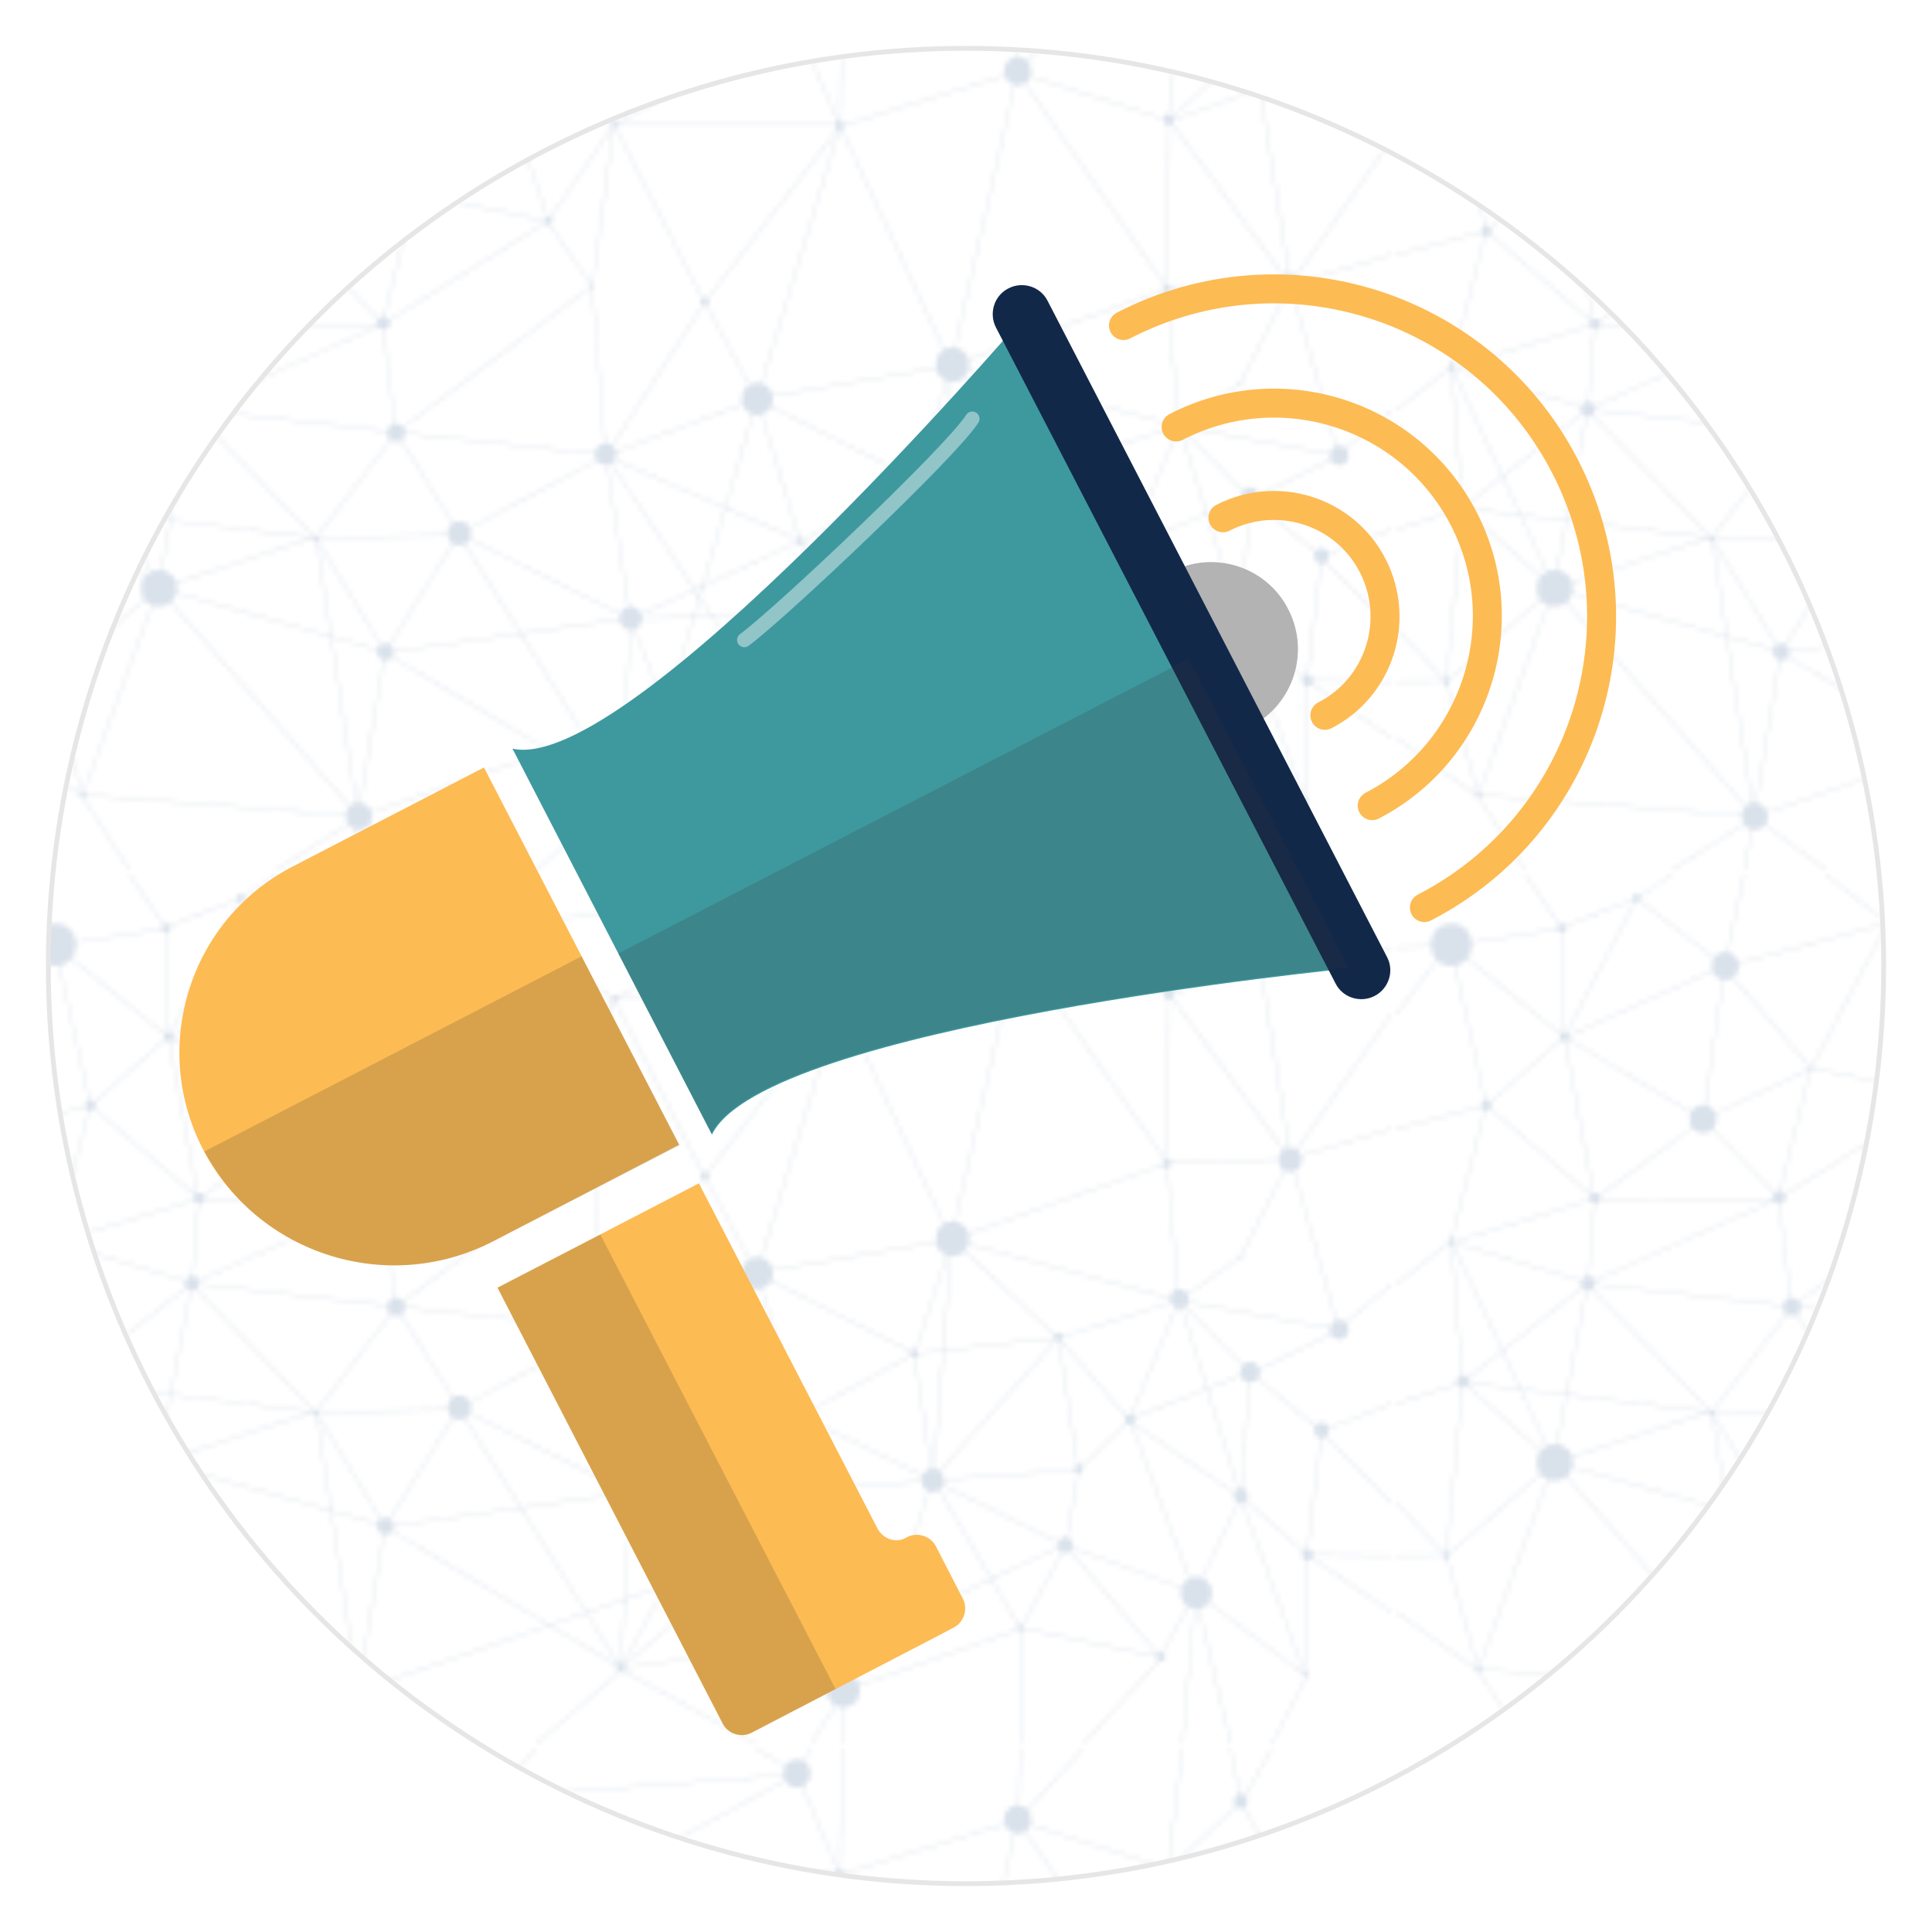 <?xml version="1.0" encoding="utf-8"?>
<!-- Generator: Adobe Illustrator 24.2.3, SVG Export Plug-In . SVG Version: 6.00 Build 0)  -->
<svg version="1.1" xmlns="http://www.w3.org/2000/svg" xmlns:xlink="http://www.w3.org/1999/xlink" x="0px" y="0px"
	 viewBox="0 0 400 400" style="enable-background:new 0 0 400 400;" xml:space="preserve">
<style type="text/css">
	.st0{fill:none;}
	.st1{opacity:0.16;}
	.st2{fill:#0A3F7F;}
	.st3{fill:none;stroke:#0A3F7F;stroke-width:0.26;stroke-miterlimit:10;}
	.st4{fill:#FFFFFF;stroke:#0A3F7F;stroke-width:0.26;stroke-miterlimit:10;}
	.st5{fill:url(#New_Pattern);stroke:#E6E6E6;stroke-miterlimit:10;}
	.st6{fill:#B3B3B3;}
	.st7{fill:#3E999F;}
	.st8{fill:#FDBB53;}
	.st9{fill:#122849;}
	.st10{opacity:0.18;}
	.st11{fill:#333333;}
	.st12{opacity:0.43;fill:none;stroke:#FFFFFF;stroke-width:3;stroke-linecap:round;stroke-miterlimit:10;}
	.st13{fill:none;stroke:#FDBB53;stroke-width:6;stroke-linecap:round;stroke-miterlimit:10;}
</style>
<pattern  width="288.2" height="180.2" patternUnits="userSpaceOnUse" id="New_Pattern" viewBox="0 -180.2 288.2 180.2" style="overflow:visible;">
	<g>
		<rect x="0" y="-180.2" class="st0" width="288.2" height="180.2"/>
		<g>
			<rect x="0" y="-180.2" class="st0" width="288.2" height="180.2"/>
			<g class="st1">
				<g>
					<ellipse class="st2" cx="32.9" cy="-58.4" rx="3.7" ry="3.8"/>
					<ellipse class="st2" cx="79.8" cy="-45.2" rx="1.7" ry="1.7"/>
					<ellipse class="st2" cx="95.1" cy="-69.8" rx="2.4" ry="2.5"/>
					<ellipse class="st2" cx="138" cy="-33.1" rx="1" ry="1.1"/>
					<ellipse class="st2" cx="130.6" cy="-52.2" rx="2.3" ry="2.4"/>
					<ellipse class="st2" cx="39.8" cy="-95.5" rx="1.4" ry="1.5"/>
					<ellipse class="st2" cx="63.6" cy="-129.5" rx="2.8" ry="2.9"/>
					<ellipse class="st2" cx="18.7" cy="-132.4" rx="1" ry="1.1"/>
					<ellipse class="st2" cx="34.9" cy="-146.5" rx="0.9" ry="0.9"/>
					<ellipse class="st2" cx="68.2" cy="-161.2" rx="2.8" ry="2.9"/>
					<ellipse class="st2" cx="86" cy="-140.1" rx="0.3" ry="0.3"/>
					<ellipse class="st2" cx="34.4" cy="-169" rx="0.9" ry="0.9"/>
					<ellipse class="st2" cx="101.8" cy="-170.2" rx="0.8" ry="0.8"/>
					<ellipse class="st2" cx="125.4" cy="-86.2" rx="2.2" ry="2.2"/>
					<ellipse class="st2" cx="17.1" cy="-15.5" rx="0.6" ry="0.7"/>
					<ellipse class="st2" cx="171.7" cy="-53" rx="1.3" ry="1.3"/>
					<ellipse class="st2" cx="165.7" cy="-68.2" rx="0.6" ry="0.7"/>
					<ellipse class="st2" cx="156.8" cy="-97.6" rx="3.2" ry="3.3"/>
					<ellipse class="st2" cx="145.9" cy="-117.8" rx="0.8" ry="0.8"/>
					<ellipse class="st2" cx="113.6" cy="-134.5" rx="0.8" ry="0.8"/>
					<ellipse class="st2" cx="122.5" cy="-121" rx="0.3" ry="0.3"/>
					<ellipse class="st2" cx="79.4" cy="-113.3" rx="1.3" ry="1.3"/>
					<ellipse class="st2" cx="127.2" cy="-154.5" rx="0.6" ry="0.7"/>
					<ellipse class="st2" cx="165" cy="-175" rx="2.8" ry="2.9"/>
					<ellipse class="st2" cx="173.8" cy="-154.2" rx="0.9" ry="0.9"/>
					<ellipse class="st2" cx="210.7" cy="-165.5" rx="2.8" ry="2.9"/>
					<ellipse class="st2" cx="241.6" cy="-120.3" rx="0.9" ry="0.9"/>
					<ellipse class="st2" cx="242" cy="-155.4" rx="1" ry="1.1"/>
					<ellipse class="st2" cx="267.1" cy="-121.1" rx="2.4" ry="2.5"/>
					<ellipse class="st2" cx="260.9" cy="-162" rx="0.3" ry="0.3"/>
					<ellipse class="st2" cx="256.9" cy="-101" rx="0.4" ry="0.4"/>
					<ellipse class="st2" cx="256.9" cy="-169.3" rx="1.4" ry="1.5"/>
					<ellipse class="st2" cx="219.1" cy="-84.5" rx="0.8" ry="0.8"/>
					<ellipse class="st2" cx="82" cy="-90.6" rx="1.8" ry="1.9"/>
					<ellipse class="st2" cx="193.1" cy="-54.7" rx="2.3" ry="2.4"/>
					<ellipse class="st2" cx="189.3" cy="-81" rx="0.8" ry="0.8"/>
					<ellipse class="st2" cx="197.2" cy="-104.7" rx="3.4" ry="3.6"/>
					<ellipse class="st2" cx="233.9" cy="-67.3" rx="1" ry="1.1"/>
					<ellipse class="st2" cx="220.6" cy="-41.3" rx="1.5" ry="1.6"/>
					<ellipse class="st2" cx="183" cy="-23.7" rx="1.7" ry="1.7"/>
					<ellipse class="st2" cx="174.6" cy="-11.3" rx="3.4" ry="3.6"/>
					<ellipse class="st2" cx="128.5" cy="-16" rx="0.9" ry="0.9"/>
					<ellipse class="st2" cx="74.3" cy="-11.2" rx="2.7" ry="2.8"/>
					<ellipse class="st2" cx="240.4" cy="-18.2" rx="0.9" ry="0.9"/>
					<ellipse class="st2" cx="247.7" cy="-31.4" rx="3.2" ry="3.3"/>
					<ellipse class="st2" cx="256.9" cy="-51.5" rx="1.4" ry="1.5"/>
					<ellipse class="st2" cx="258.8" cy="-77.1" rx="2" ry="2.1"/>
					<ellipse class="st2" cx="244.2" cy="-92.3" rx="1.9" ry="2"/>
					<ellipse class="st2" cx="270.7" cy="-39.3" rx="1.1" ry="1.2"/>
					<ellipse class="st2" cx="273.6" cy="-65.1" rx="1.5" ry="1.6"/>
					<ellipse class="st2" cx="277.3" cy="-85.9" rx="1.9" ry="2"/>
					<ellipse class="st2" cx="270.3" cy="-14.3" rx="0.5" ry="0.5"/>
					<ellipse class="st2" cx="211.3" cy="-24.2" rx="0.6" ry="0.7"/>
					<ellipse class="st2" cx="223.3" cy="-57.1" rx="0.9" ry="0.9"/>
					<ellipse class="st2" cx="65.4" cy="-68.8" rx="0.5" ry="0.5"/>
					<ellipse class="st2" cx="13.9" cy="-75.2" rx="1.3" ry="1.3"/>
					<ellipse class="st2" cx="10.5" cy="-39.1" rx="0.6" ry="0.7"/>
					<ellipse class="st2" cx="11.5" cy="-165.6" rx="4.2" ry="4.4"/>
					<ellipse class="st2" cx="49.8" cy="-175.3" rx="0.8" ry="0.8"/>
					<ellipse class="st2" cx="11.5" cy="-104.2" rx="0.6" ry="0.7"/>
					<ellipse class="st2" cx="41.2" cy="-113.1" rx="1" ry="1.1"/>
				</g>
				<line class="st3" x1="10.4" y1="-39.2" x2="17.1" y2="-15.6"/>
				<line class="st3" x1="32.7" y1="-58.4" x2="10.5" y2="-39.1"/>
				<line class="st3" x1="32.8" y1="-58.4" x2="74.2" y2="-11.2"/>
				<line class="st3" x1="74.3" y1="-11.2" x2="17.1" y2="-15.6"/>
				<line class="st3" x1="14" y1="-75" x2="32.7" y2="-58.4"/>
				<line class="st3" x1="32.7" y1="-58.5" x2="39.7" y2="-95.5"/>
				<line class="st3" x1="32.8" y1="-58.6" x2="17.1" y2="-15.6"/>
				<line class="st3" x1="13.9" y1="-75.2" x2="10.4" y2="-39"/>
				<line class="st3" x1="11.5" y1="-104.3" x2="32.8" y2="-58.5"/>
				<path class="st4" d="M17.1-15.6"/>
				<path class="st4" d="M10.5-39.1"/>
				<path class="st4" d="M10.4-39.1"/>
				<line class="st3" x1="79.8" y1="-45.2" x2="32.7" y2="-58.5"/>
				<line class="st3" x1="65.1" y1="-69" x2="32.6" y2="-58.3"/>
				<line class="st3" x1="65.4" y1="-68.8" x2="82" y2="-90.6"/>
				<line class="st3" x1="65.4" y1="-68.8" x2="79.7" y2="-45.2"/>
				<line class="st3" x1="79.7" y1="-45.1" x2="95.1" y2="-69.8"/>
				<line class="st3" x1="39.8" y1="-95.6" x2="13.8" y2="-75"/>
				<line class="st3" x1="39.7" y1="-95.5" x2="82.1" y2="-90.7"/>
				<line class="st3" x1="82" y1="-90.7" x2="95.1" y2="-69.7"/>
				<line class="st3" x1="65.5" y1="-68.8" x2="74.1" y2="-11.2"/>
				<line class="st3" x1="79.7" y1="-45.2" x2="74.1" y2="-11.1"/>
				<line class="st3" x1="65.4" y1="-68.8" x2="13.8" y2="-75"/>
				<line class="st3" x1="41.2" y1="-113.1" x2="39.7" y2="-95.4"/>
				<path class="st4" d="M0.2-96.1"/>
				<path class="st4" d="M11.5-104.2"/>
				<line class="st3" x1="11.5" y1="-104.2" x2="13.8" y2="-75.1"/>
				<path class="st4" d="M13.9-75"/>
				<line class="st3" x1="128.5" y1="-15.9" x2="79.5" y2="-45.2"/>
				<line class="st3" x1="138.1" y1="-33.1" x2="74.1" y2="-11.1"/>
				<line class="st3" x1="130.6" y1="-52.3" x2="128.5" y2="-15.9"/>
				<line class="st3" x1="94.8" y1="-69.8" x2="130.5" y2="-52"/>
				<line class="st3" x1="174.7" y1="-11.3" x2="125.4" y2="-86"/>
				<line class="st3" x1="125.4" y1="-86" x2="130.5" y2="-52"/>
				<line class="st3" x1="128.4" y1="-15.7" x2="137.9" y2="-33"/>
				<line class="st3" x1="137.9" y1="-33" x2="174.7" y2="-11.1"/>
				<line class="st3" x1="174.7" y1="-11" x2="183" y2="-23.7"/>
				<line class="st3" x1="183.1" y1="-23.6" x2="171.7" y2="-52.8"/>
				<line class="st3" x1="171.7" y1="-52.7" x2="128.5" y2="-15.8"/>
				<line class="st3" x1="128.3" y1="-15.8" x2="183.1" y2="-23.7"/>
				<line class="st3" x1="156.8" y1="-97.8" x2="137.9" y2="-32.8"/>
				<line class="st3" x1="171.6" y1="-52.9" x2="165.7" y2="-68.2"/>
				<line class="st3" x1="125.5" y1="-85.9" x2="156.9" y2="-97.7"/>
				<line class="st3" x1="183.1" y1="-23.5" x2="193.1" y2="-55.1"/>
				<line class="st3" x1="211.4" y1="-24.1" x2="220.7" y2="-41.3"/>
				<line class="st3" x1="211.2" y1="-24.1" x2="193.1" y2="-55.1"/>
				<line class="st3" x1="240.5" y1="-18" x2="211.5" y2="-24.1"/>
				<line class="st3" x1="174.9" y1="-11.3" x2="211.3" y2="-24"/>
				<line class="st3" x1="220.6" y1="-41.2" x2="247.7" y2="-31.4"/>
				<line class="st3" x1="171.7" y1="-52.8" x2="193.1" y2="-54.7"/>
				<line class="st3" x1="193.2" y1="-54.6" x2="165.7" y2="-68.1"/>
				<line class="st3" x1="156.8" y1="-97.7" x2="197" y2="-104.6"/>
				<line class="st3" x1="130.5" y1="-52" x2="165.5" y2="-68.1"/>
				<line class="st3" x1="94.8" y1="-69.6" x2="125.5" y2="-85.9"/>
				<line class="st3" x1="125.4" y1="-86" x2="82" y2="-90.7"/>
				<line class="st3" x1="165.4" y1="-67.9" x2="189.4" y2="-81"/>
				<line class="st3" x1="189.3" y1="-81" x2="156.7" y2="-97.5"/>
				<line class="st3" x1="189.4" y1="-80.9" x2="197.1" y2="-104.7"/>
				<line class="st3" x1="197.1" y1="-104.7" x2="193.2" y2="-54.8"/>
				<line class="st3" x1="220.6" y1="-41.1" x2="223.3" y2="-56.9"/>
				<line class="st3" x1="220.7" y1="-41.1" x2="240.4" y2="-17.9"/>
				<line class="st3" x1="240.1" y1="-18" x2="247.5" y2="-31.3"/>
				<line class="st3" x1="94.8" y1="-69.9" x2="128.5" y2="-15.9"/>
				<line class="st3" x1="156.8" y1="-97.5" x2="165.7" y2="-67.9"/>
				<line class="st3" x1="219.1" y1="-84.3" x2="189.1" y2="-80.9"/>
				<line class="st3" x1="220.7" y1="-41.1" x2="193.1" y2="-54.7"/>
				<line class="st3" x1="219.1" y1="-84.5" x2="223.3" y2="-56.7"/>
				<line class="st3" x1="223.1" y1="-56.9" x2="192.9" y2="-54.7"/>
				<line class="st3" x1="233.9" y1="-67.3" x2="247.4" y2="-31.4"/>
				<line class="st3" x1="233.9" y1="-67.3" x2="223.1" y2="-56.7"/>
				<line class="st3" x1="192.9" y1="-54.7" x2="219.1" y2="-84.2"/>
				<line class="st3" x1="193.1" y1="-54.6" x2="189.3" y2="-80.9"/>
				<line class="st3" x1="233.9" y1="-67.1" x2="219.1" y2="-84.3"/>
				<line class="st3" x1="218.9" y1="-84.3" x2="197.2" y2="-104.5"/>
				<line class="st3" x1="247.5" y1="-31.5" x2="256.9" y2="-51.2"/>
				<line class="st3" x1="257" y1="-51.4" x2="270.7" y2="-39.2"/>
				<line class="st3" x1="270.6" y1="-39.2" x2="273.6" y2="-65"/>
				<line class="st3" x1="273.5" y1="-64.9" x2="258.8" y2="-77.1"/>
				<line class="st3" x1="259" y1="-76.9" x2="277.2" y2="-85.8"/>
				<line class="st3" x1="258.7" y1="-77" x2="244.1" y2="-92"/>
				<line class="st3" x1="244.1" y1="-91.9" x2="233.7" y2="-67"/>
				<line class="st3" x1="244.1" y1="-91.9" x2="256.9" y2="-101"/>
				<line class="st3" x1="256.9" y1="-101" x2="267.2" y2="-121.4"/>
				<line class="st3" x1="267.1" y1="-121.3" x2="241.7" y2="-120.4"/>
				<line class="st3" x1="241.5" y1="-120.3" x2="197.1" y2="-104.6"/>
				<line class="st3" x1="241.6" y1="-120.3" x2="244.1" y2="-91.9"/>
				<line class="st3" x1="244.1" y1="-92" x2="219.1" y2="-84.2"/>
				<line class="st3" x1="277.2" y1="-85.8" x2="267.2" y2="-121.3"/>
				<line class="st3" x1="277.1" y1="-85.9" x2="244.1" y2="-91.9"/>
				<line class="st3" x1="244.2" y1="-91.9" x2="196.9" y2="-104.5"/>
				<line class="st3" x1="244.2" y1="-91.9" x2="257" y2="-51.1"/>
				<line class="st3" x1="257.2" y1="-51" x2="233.7" y2="-67.1"/>
				<line class="st3" x1="256.9" y1="-51" x2="258.8" y2="-76.8"/>
				<line class="st3" x1="270.4" y1="-14.2" x2="247.5" y2="-31.5"/>
				<path class="st4" d="M288-39"/>
				<path class="st4" d="M270.7-39.2"/>
				<line class="st3" x1="288.1" y1="-50" x2="273.4" y2="-64.9"/>
				<line class="st3" x1="270.3" y1="-14.2" x2="270.7" y2="-39.1"/>
				<line class="st3" x1="270.4" y1="-13.9" x2="256.9" y2="-51"/>
				<line class="st3" x1="288.1" y1="-27.4" x2="270.7" y2="-39.2"/>
				<line class="st3" x1="242" y1="-155.5" x2="267.1" y2="-121.3"/>
				<line class="st3" x1="18.7" y1="-132.4" x2="41.2" y2="-113"/>
				<line class="st3" x1="18.7" y1="-132.4" x2="11.4" y2="-104.1"/>
				<path class="st4" d="M18.7-132.4"/>
				<line class="st3" x1="18.7" y1="-132.3" x2="11.3" y2="-165.6"/>
				<line class="st3" x1="11.3" y1="-165.6" x2="34.9" y2="-146.4"/>
				<line class="st3" x1="11.3" y1="-165.4" x2="34.4" y2="-169"/>
				<line class="st3" x1="34.4" y1="-169" x2="26.8" y2="-180.1"/>
				<path class="st4" d="M11.4-165.5"/>
				<path class="st4" d="M6.7-177.6"/>
				<line class="st3" x1="34.2" y1="-169.1" x2="49.8" y2="-175.3"/>
				<line class="st3" x1="49.8" y1="-175.2" x2="68.1" y2="-161.2"/>
				<line class="st3" x1="34.8" y1="-146.6" x2="63.6" y2="-129.4"/>
				<line class="st3" x1="34.8" y1="-146.5" x2="18.7" y2="-132.2"/>
				<path class="st4" d="M18.7-132.1"/>
				<path class="st4" d="M2.9-139.6"/>
				<line class="st3" x1="63.5" y1="-129.5" x2="79.3" y2="-113.2"/>
				<line class="st3" x1="79.3" y1="-113.1" x2="41.1" y2="-113"/>
				<line class="st3" x1="79.3" y1="-113.1" x2="39.7" y2="-95.5"/>
				<line class="st3" x1="79.3" y1="-113.1" x2="81.9" y2="-90.6"/>
				<line class="st3" x1="39.9" y1="-95.5" x2="11.4" y2="-104.1"/>
				<line class="st3" x1="11.4" y1="-104" x2="41.1" y2="-113"/>
				<line class="st3" x1="79.1" y1="-113" x2="113.6" y2="-134.5"/>
				<line class="st3" x1="79.1" y1="-112.9" x2="85.9" y2="-140.1"/>
				<line class="st3" x1="86" y1="-140" x2="63.6" y2="-129.5"/>
				<line class="st3" x1="63.7" y1="-129.4" x2="41.1" y2="-112.9"/>
				<line class="st3" x1="41.1" y1="-112.8" x2="34.9" y2="-146.5"/>
				<line class="st3" x1="34.9" y1="-146.4" x2="68" y2="-161.3"/>
				<line class="st3" x1="34.8" y1="-146.3" x2="34.4" y2="-169.1"/>
				<line class="st3" x1="34.9" y1="-146.5" x2="49.8" y2="-175.1"/>
				<line class="st3" x1="72.1" y1="-180.1" x2="68" y2="-161.2"/>
				<line class="st3" x1="68.1" y1="-161.2" x2="63.6" y2="-129.4"/>
				<line class="st3" x1="68.2" y1="-161.1" x2="101.8" y2="-170.1"/>
				<line class="st3" x1="101.9" y1="-170.1" x2="89" y2="-180.1"/>
				<line class="st3" x1="101.8" y1="-170.1" x2="111" y2="-180.1"/>
				<line class="st3" x1="101.8" y1="-170.1" x2="86" y2="-140"/>
				<line class="st3" x1="101.8" y1="-170.3" x2="113.5" y2="-134.5"/>
				<line class="st3" x1="113.3" y1="-134.4" x2="86" y2="-140.1"/>
				<line class="st3" x1="122.6" y1="-121" x2="125.4" y2="-85.8"/>
				<line class="st3" x1="122.6" y1="-121" x2="82" y2="-90.6"/>
				<line class="st3" x1="122.6" y1="-120.9" x2="113.4" y2="-134.3"/>
				<line class="st3" x1="122.6" y1="-120.9" x2="127.1" y2="-154.4"/>
				<line class="st3" x1="127.1" y1="-154.4" x2="113.5" y2="-134.5"/>
				<line class="st3" x1="156.7" y1="-97.5" x2="145.9" y2="-117.7"/>
				<line class="st3" x1="145.9" y1="-117.6" x2="125.4" y2="-85.8"/>
				<line class="st3" x1="145.8" y1="-117.6" x2="127.1" y2="-154.4"/>
				<line class="st3" x1="127.1" y1="-154.3" x2="165" y2="-174.9"/>
				<line class="st3" x1="165" y1="-174.9" x2="101.8" y2="-170"/>
				<line class="st3" x1="165" y1="-174.9" x2="173.9" y2="-154.1"/>
				<line class="st3" x1="173.9" y1="-154" x2="145.9" y2="-117.6"/>
				<line class="st3" x1="174" y1="-154.3" x2="156.7" y2="-97.6"/>
				<line class="st3" x1="173.9" y1="-154.2" x2="197" y2="-104.4"/>
				<line class="st3" x1="173.8" y1="-154.1" x2="210.7" y2="-165.4"/>
				<line class="st3" x1="210.7" y1="-165.3" x2="196.9" y2="-104.6"/>
				<line class="st3" x1="210.6" y1="-165.3" x2="241.7" y2="-120.4"/>
				<line class="st3" x1="210.8" y1="-165.1" x2="211.2" y2="-180.1"/>
				<line class="st3" x1="210.7" y1="-165.2" x2="224.2" y2="-180.1"/>
				<line class="st3" x1="210.8" y1="-165.1" x2="242" y2="-155.3"/>
				<line class="st3" x1="242" y1="-155.3" x2="241.6" y2="-120.3"/>
				<line class="st3" x1="242" y1="-155.2" x2="257.1" y2="-169.2"/>
				<line class="st3" x1="242" y1="-155.1" x2="260.9" y2="-161.9"/>
				<line class="st3" x1="254.8" y1="-180.1" x2="257" y2="-169.2"/>
				<line class="st3" x1="288.1" y1="-165.1" x2="260.9" y2="-162"/>
				<line class="st3" x1="260.9" y1="-162" x2="257" y2="-169"/>
				<line class="st3" x1="257" y1="-168.9" x2="263.3" y2="-180.1"/>
				<line class="st3" x1="267.2" y1="-121.3" x2="260.9" y2="-161.9"/>
				<line class="st3" x1="267.2" y1="-121.3" x2="288.1" y2="-151.3"/>
				<line class="st3" x1="267.2" y1="-121.3" x2="288.1" y2="-127.5"/>
				<line class="st3" x1="244.8" y1="-180.1" x2="241.8" y2="-155.2"/>
				<line class="st3" x1="174.4" y1="-180.1" x2="173.9" y2="-154.1"/>
				<line class="st3" x1="86" y1="-140" x2="67.8" y2="-161.1"/>
				<line class="st3" x1="127" y1="-154.6" x2="101.8" y2="-170"/>
				<line class="st3" x1="127" y1="-154.3" x2="173.7" y2="-154.3"/>
				<line class="st3" x1="65.1" y1="-68.8" x2="95" y2="-69.4"/>
				<line class="st3" x1="130.5" y1="-52.3" x2="79.4" y2="-45"/>
				<line class="st3" x1="130.4" y1="-52.1" x2="171.5" y2="-53"/>
				<line class="st3" x1="220.3" y1="-41.4" x2="182.7" y2="-23.7"/>
				<line class="st3" x1="65.1" y1="-69" x2="39.6" y2="-95.3"/>
				<line class="st3" x1="130.4" y1="-52.3" x2="138" y2="-33"/>
				<line class="st3" x1="165.2" y1="-68.5" x2="125.4" y2="-85.8"/>
				<line class="st3" x1="258.5" y1="-77.1" x2="233.9" y2="-67.4"/>
				<line class="st3" x1="288.1" y1="-70.6" x2="274" y2="-65.1"/>
				<line class="st3" x1="288.1" y1="-39.1" x2="270.8" y2="-39.3"/>
				<line class="st3" x1="277.3" y1="-86.3" x2="288.1" y2="-95.3"/>
				<g>
					<line class="st3" x1="16.6" y1="-15.6" x2="0.1" y2="-27.4"/>
					<line class="st3" x1="10.4" y1="-39.2" x2="0.1" y2="-39.1"/>
					<line class="st3" x1="10.3" y1="-39.1" x2="0.1" y2="-50"/>
					<line class="st3" x1="0.1" y1="-95.3" x2="11.4" y2="-104.2"/>
					<line class="st3" x1="13.8" y1="-75" x2="0.1" y2="-70.6"/>
					<line class="st3" x1="18.7" y1="-132.4" x2="0.1" y2="-127.5"/>
					<line class="st3" x1="11.3" y1="-165.5" x2="0.1" y2="-165.1"/>
					<line class="st3" x1="10.9" y1="-165.5" x2="0.1" y2="-151.3"/>
				</g>
				<g>
					<line class="st3" x1="128.6" y1="-15.3" x2="111" y2="-0.1"/>
					<line class="st3" x1="211.2" y1="-23.8" x2="211.3" y2="-0.1"/>
					<line class="st3" x1="224.2" y1="-0.1" x2="240.2" y2="-17.6"/>
					<line class="st3" x1="244.8" y1="-0.1" x2="247.5" y2="-30.7"/>
					<line class="st3" x1="263.3" y1="-0.1" x2="270.3" y2="-13.6"/>
					<line class="st3" x1="26.8" y1="-0.1" x2="17.3" y2="-14.9"/>
					<line class="st3" x1="57.2" y1="-0.1" x2="74.5" y2="-11.1"/>
					<line class="st3" x1="72.1" y1="-0.1" x2="74.2" y2="-10.7"/>
					<line class="st3" x1="89" y1="-0.1" x2="74.5" y2="-10.9"/>
					<line class="st3" x1="167.9" y1="-0.1" x2="174.8" y2="-11.1"/>
					<line class="st3" x1="174.8" y1="-11.5" x2="174.4" y2="-0.1"/>
					<line class="st3" x1="128.4" y1="-15.6" x2="156.6" y2="-0.1"/>
					<line class="st3" x1="247.7" y1="-30.5" x2="254.8" y2="-0.1"/>
				</g>
				<line class="st3" x1="57.2" y1="-180.1" x2="50" y2="-175.3"/>
				<line class="st3" x1="164.9" y1="-175.2" x2="167.9" y2="-180.1"/>
				<line class="st3" x1="164.7" y1="-175.3" x2="156.6" y2="-180.1"/>
			</g>
		</g>
	</g>
</pattern>
<g id="Layer_2">
	<circle class="st5" cx="200" cy="200" r="190"/>
</g>
<g id="Layer_1">
	<g>
		<g>
			<path class="st6" d="M242.5,118.4l16.5,32c8.8-4.6,12.3-15.4,7.7-24.3l0,0C262.2,117.3,251.3,113.8,242.5,118.4z"/>
		</g>
		<g>
			<path class="st7" d="M279.3,200.5c0,0-121,11.9-131.9,34.4L106.1,155c24.2,5.5,104.4-87.7,104.4-87.7L279.3,200.5z"/>
		</g>
		<g>
			<path class="st8" d="M140.6,237L102.1,257c-21.9,11.3-48.8,2.7-60.1-19.1l0,0c-11-21.3-2.7-47.5,18.6-58.5l39.6-20.5L140.6,237z"
				/>
		</g>
		<g>
			<path class="st8" d="M181.7,316.5l-37-71.5L103,266.6l46.6,90.2c1.1,2.2,3.9,3.1,6.1,1.9l17.3-9l20.4-10.6l4-2.1
				c2.2-1.1,3.1-3.9,1.9-6.1l-5.5-10.7c-1.1-2.2-3.9-3.1-6.1-1.9l0,0C185.6,319.6,182.9,318.7,181.7,316.5z"/>
		</g>
		<g>
			<path class="st9" d="M284.6,206.2L284.6,206.2c-2.9,1.5-6.6,0.4-8.1-2.6L206.2,67.8c-1.5-2.9-0.4-6.6,2.6-8.1l0,0
				c2.9-1.5,6.6-0.4,8.1,2.6l70.3,135.9C288.7,201.1,287.5,204.7,284.6,206.2z"/>
		</g>
		<g class="st10">
			<path class="st11" d="M124.3,255.6l-21.3,11l46.6,90.2c1.1,2.2,3.9,3.1,6.1,1.9l17.3-9L124.3,255.6z"/>
		</g>
		<g class="st10">
			<path class="st11" d="M42.3,238.4c11.5,21.5,38.1,29.8,59.8,18.6l38.6-19.9L120.4,198L42.3,238.4z"/>
		</g>
		<g class="st10">
			<path class="st11" d="M128,197.4l19.3,37.3c10.9-22.5,131.9-34.4,131.9-34.4l-33.1-63.9L128,197.4z"/>
		</g>
		<path class="st12" d="M154.1,132.5c7.7-5.7,42.9-39,47.2-45.8"/>
		<g>
			<path class="st13" d="M253.2,107.2c11.3-5.8,25.2-1.4,31,9.9c5.8,11.3,1.4,25.2-9.9,31"/>
			<path class="st13" d="M243.5,88.4c21.7-11.2,48.3-2.7,59.5,18.9s2.7,48.3-18.9,59.5"/>
			<path class="st13" d="M232.6,67.4c33.3-17.2,74.2-4.2,91.4,29.1s4.2,74.2-29.1,91.4"/>
		</g>
	</g>
</g>
</svg>
